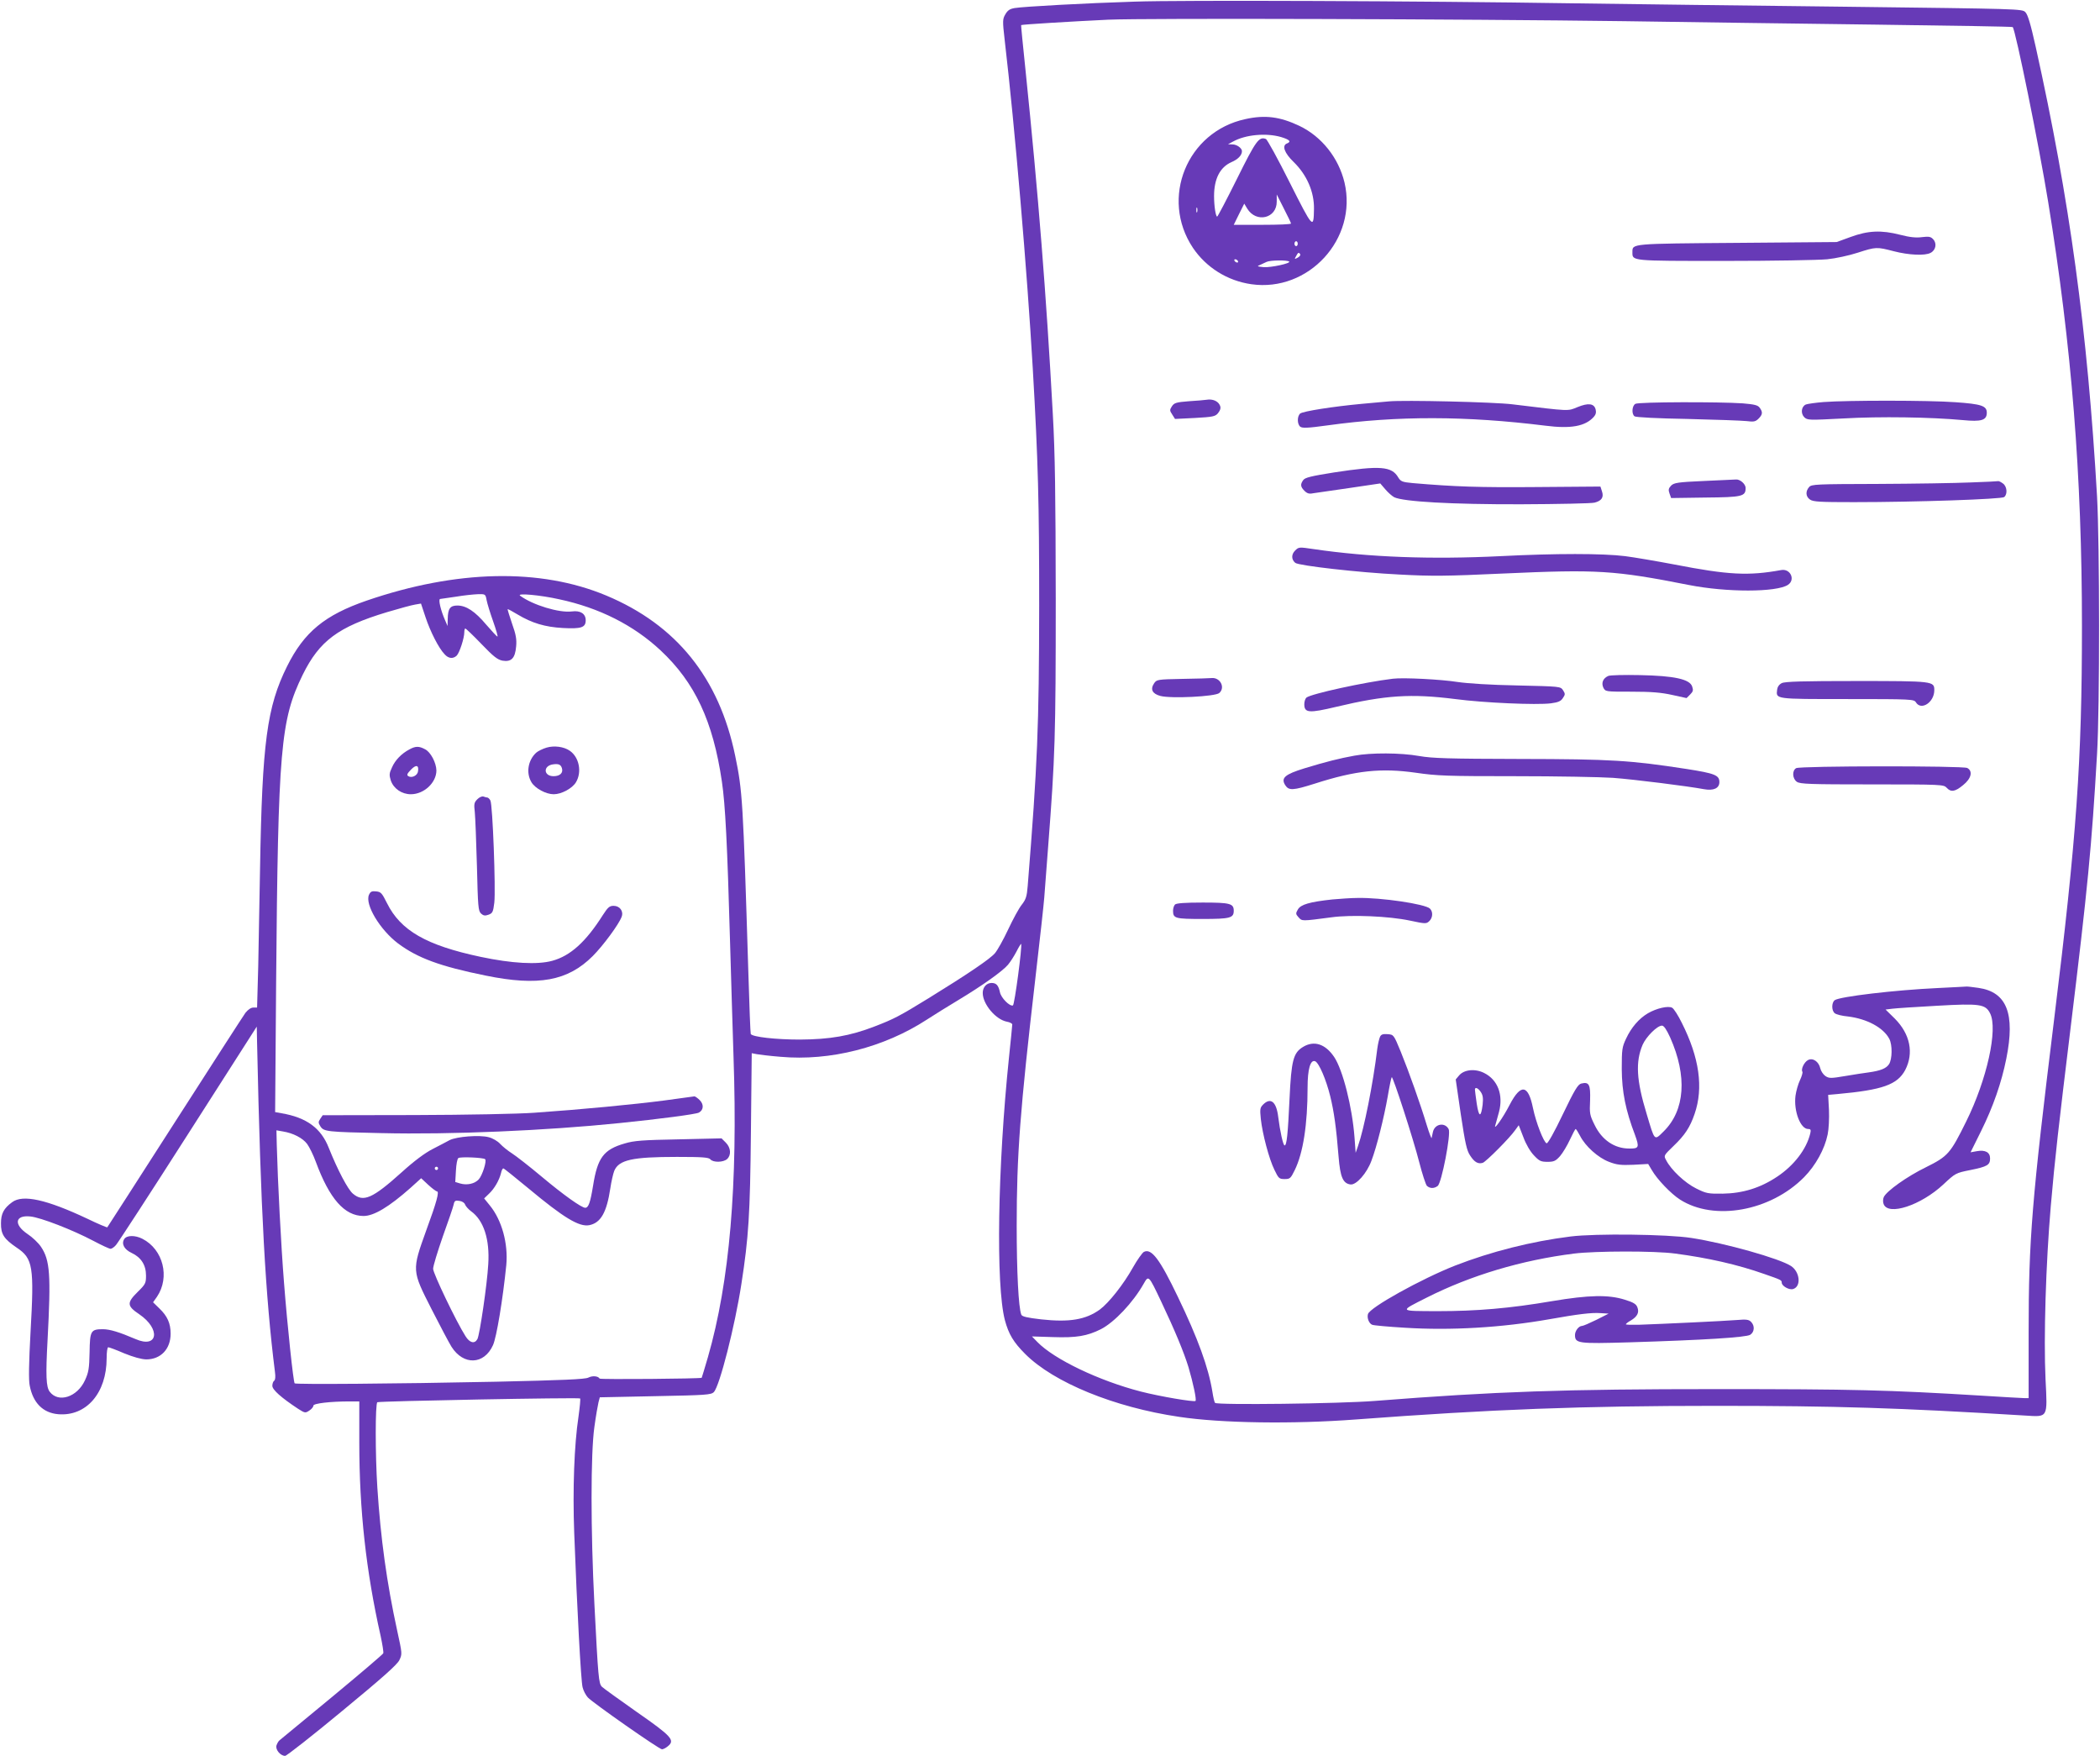 <?xml version="1.0" standalone="no"?>
<!DOCTYPE svg PUBLIC "-//W3C//DTD SVG 20010904//EN"
 "http://www.w3.org/TR/2001/REC-SVG-20010904/DTD/svg10.dtd">
<svg version="1.0" xmlns="http://www.w3.org/2000/svg"
 width="1280pt" height="1070pt" viewBox="0 0 1280 1070"
 preserveAspectRatio="xMidYMid meet">
<g transform="translate(0,1070) scale(0.1,-0.1)"
fill="#673ab7" stroke="none">
<path d="M6915 10690 c-294 -9 -676 -30 -730 -39 -30 -5 -43 -14 -57 -38 -17
-29 -18 -38 -4 -159 62 -530 137 -1411 171 -1999 33 -573 39 -812 39 -1445 -1
-742 -10 -964 -70 -1710 -5 -63 -11 -81 -36 -113 -17 -21 -54 -89 -83 -151
-29 -62 -65 -126 -80 -144 -29 -35 -168 -129 -405 -275 -179 -110 -212 -127
-329 -172 -150 -58 -273 -79 -456 -80 -146 0 -289 16 -299 34 -2 3 -9 177 -15
386 -32 1036 -35 1094 -80 1310 -98 474 -358 797 -786 976 -402 168 -912 157
-1460 -31 -255 -88 -381 -191 -485 -400 -123 -247 -152 -465 -165 -1235 -3
-187 -8 -454 -11 -592 l-7 -253 -23 0 c-14 0 -32 -12 -48 -32 -13 -18 -207
-319 -431 -668 -224 -349 -409 -637 -411 -639 -2 -2 -57 21 -121 52 -248 117
-394 150 -459 101 -51 -37 -68 -70 -68 -128 -1 -67 18 -96 96 -149 99 -66 107
-115 84 -517 -10 -182 -12 -291 -5 -323 20 -106 81 -167 174 -175 171 -14 295
129 295 341 0 37 4 67 10 67 5 0 49 -16 97 -37 57 -23 104 -36 134 -37 89 0
149 63 149 157 0 63 -20 107 -68 153 l-39 38 24 34 c80 119 38 288 -89 353
-45 23 -96 22 -111 -2 -18 -29 0 -63 45 -84 58 -27 88 -74 88 -138 0 -46 -3
-53 -50 -99 -68 -67 -67 -86 9 -137 132 -90 114 -211 -23 -151 -98 42 -156 60
-199 60 -74 0 -79 -10 -81 -141 -2 -99 -6 -122 -28 -170 -47 -103 -162 -140
-215 -70 -22 29 -25 97 -13 317 21 396 15 484 -40 566 -16 24 -53 59 -82 78
-86 58 -77 117 17 107 63 -6 258 -82 383 -148 51 -27 98 -49 106 -49 7 0 22
10 33 23 11 12 209 316 439 676 l419 655 2 -100 c22 -1028 51 -1544 109 -2005
4 -29 2 -49 -5 -53 -6 -4 -11 -18 -11 -31 0 -24 54 -72 157 -140 41 -26 44
-27 68 -11 14 9 25 22 25 30 0 14 104 26 223 26 l57 0 0 -252 c0 -408 41 -782
130 -1177 11 -52 19 -100 16 -106 -2 -6 -143 -126 -312 -266 -169 -140 -313
-258 -320 -264 -7 -5 -15 -20 -19 -32 -7 -25 24 -63 53 -63 9 0 166 123 347
273 245 202 335 282 349 310 18 38 18 38 -13 180 -64 293 -101 564 -121 872
-13 203 -13 512 0 520 12 7 1228 30 1236 23 3 -3 -2 -53 -10 -111 -26 -171
-36 -443 -26 -709 17 -456 41 -903 51 -940 5 -21 20 -49 32 -62 29 -32 435
-316 452 -316 7 0 23 8 35 18 46 37 26 60 -188 209 -108 76 -204 145 -213 154
-20 20 -23 55 -46 504 -23 447 -23 920 0 1080 9 66 21 134 25 150 l8 30 339 7
c308 6 340 8 356 25 35 35 129 404 168 659 44 283 53 423 58 923 l5 483 31 -6
c17 -3 82 -11 145 -16 302 -27 631 57 892 227 41 27 127 80 190 118 148 89
270 176 304 216 15 18 38 54 52 81 14 28 27 48 28 46 8 -10 -40 -372 -50 -375
-20 -7 -72 46 -79 80 -9 42 -22 57 -51 57 -31 0 -54 -26 -54 -61 0 -68 79
-162 147 -175 18 -3 33 -11 33 -17 0 -6 -9 -96 -20 -201 -69 -665 -81 -1386
-25 -1601 23 -85 52 -134 124 -206 174 -174 543 -325 938 -383 257 -39 696
-45 1078 -16 828 62 1376 83 2195 83 727 0 1114 -12 1881 -59 144 -9 139 -18
127 221 -12 255 2 706 32 1055 25 290 48 489 120 1080 105 861 129 1106 162
1675 17 288 16 1279 0 1570 -58 1009 -167 1809 -374 2740 -31 139 -48 196 -63
211 -20 20 -31 20 -1095 33 -591 7 -1347 16 -1680 21 -891 14 -2379 20 -2655
10z m2985 -119 c382 -6 1071 -15 1529 -21 459 -6 837 -12 839 -15 17 -17 161
-725 216 -1065 143 -880 206 -1667 206 -2585 0 -823 -32 -1280 -170 -2400
-135 -1096 -155 -1339 -155 -1902 l0 -403 -25 0 c-14 0 -131 7 -260 15 -574
35 -788 40 -1615 40 -928 0 -1345 -14 -2085 -72 -213 -17 -961 -26 -974 -12
-4 4 -11 34 -16 67 -24 149 -89 327 -210 578 -111 232 -162 299 -208 275 -10
-6 -40 -48 -66 -94 -58 -104 -147 -216 -202 -257 -86 -62 -185 -79 -358 -60
-86 10 -117 17 -121 29 -17 43 -28 260 -28 541 0 431 20 701 114 1510 28 239
52 460 54 490 2 30 13 172 24 315 42 544 46 667 46 1505 -1 640 -4 883 -18
1130 -40 729 -88 1332 -166 2090 -16 151 -28 276 -27 277 3 4 320 23 531 33
229 10 2179 4 3145 -9z m-6934 -3528 c4 -21 22 -80 40 -130 18 -51 30 -93 26
-92 -4 0 -34 33 -68 72 -68 81 -122 117 -176 117 -44 0 -58 -18 -59 -82 l-1
-43 -15 35 c-27 61 -43 130 -30 130 7 1 50 7 97 14 47 8 106 14 132 15 47 1
47 1 54 -36z m443 5 c244 -52 453 -158 617 -311 210 -196 320 -432 374 -799
21 -141 33 -380 50 -983 6 -203 15 -516 21 -695 27 -781 -24 -1371 -156 -1830
-20 -68 -37 -125 -38 -126 -9 -6 -617 -11 -622 -5 -9 16 -44 19 -69 6 -19 -10
-157 -16 -563 -25 -619 -13 -1219 -17 -1227 -10 -8 9 -44 345 -65 615 -18 227
-38 611 -44 838 l-2 89 40 -7 c62 -10 120 -40 147 -76 14 -19 38 -68 53 -109
83 -225 175 -330 291 -330 63 0 155 55 287 172 l64 58 43 -40 c24 -22 48 -40
53 -40 16 0 -1 -64 -65 -238 -88 -245 -88 -243 32 -479 52 -102 107 -206 122
-230 73 -115 199 -110 253 10 22 49 60 280 81 488 12 131 -27 274 -101 364
l-34 42 30 29 c33 31 62 82 73 126 3 16 10 28 14 28 4 0 72 -55 152 -121 216
-180 310 -237 372 -225 70 14 106 78 128 224 6 41 17 89 24 107 28 67 110 85
382 85 158 0 194 -3 204 -15 17 -20 79 -19 102 2 26 24 23 69 -8 100 l-26 26
-261 -6 c-219 -4 -273 -8 -329 -25 -129 -37 -166 -87 -193 -257 -17 -104 -28
-135 -48 -135 -22 0 -131 77 -267 191 -74 62 -155 125 -180 141 -24 15 -56 41
-71 57 -15 17 -46 35 -70 41 -56 15 -196 4 -239 -18 -17 -9 -63 -34 -103 -54
-47 -24 -113 -73 -189 -142 -178 -160 -233 -184 -297 -130 -31 26 -93 144
-147 279 -47 120 -135 185 -288 211 l-39 7 6 786 c12 1431 27 1603 162 1879
102 207 216 292 515 382 74 22 151 43 171 46 l35 6 28 -84 c29 -87 80 -188
116 -225 24 -27 52 -29 74 -8 17 18 46 106 46 142 0 13 3 23 6 23 4 0 48 -42
98 -94 74 -77 98 -96 129 -102 54 -9 77 15 83 87 4 43 -1 72 -25 139 -16 47
-28 86 -27 88 2 1 29 -13 60 -32 88 -53 168 -77 277 -83 112 -6 139 3 139 47
0 40 -32 61 -84 54 -77 -10 -239 39 -316 96 -22 17 123 4 239 -22z m-452
-3412 c11 -11 -17 -99 -39 -123 -25 -27 -71 -37 -113 -25 l-30 9 4 69 c2 38 8
73 15 77 13 9 153 3 163 -7z m-287 -56 c0 -5 -4 -10 -10 -10 -5 0 -10 5 -10
10 0 6 5 10 10 10 6 0 10 -4 10 -10z m165 -221 c4 -10 20 -28 36 -40 77 -55
115 -171 105 -324 -7 -123 -52 -428 -66 -455 -17 -31 -47 -24 -73 18 -56 88
-197 382 -197 410 0 17 27 105 59 197 33 92 63 179 66 194 5 24 10 27 35 23
17 -2 32 -12 35 -23z m4242 -589 c84 -177 139 -310 167 -401 29 -99 50 -198
43 -206 -9 -8 -216 27 -333 57 -256 66 -529 197 -631 302 l-33 34 127 -4 c143
-5 209 6 293 48 82 42 196 162 261 277 30 53 30 53 106 -107z"/>
<path d="M7590 9974 c-355 -77 -520 -482 -319 -784 81 -120 210 -201 356 -222
349 -50 649 277 568 620 -36 150 -139 280 -275 345 -118 56 -209 68 -330 41z
m218 -109 c53 -16 64 -28 37 -39 -33 -12 -17 -58 40 -113 81 -79 126 -183 124
-287 -2 -124 -6 -120 -147 160 -72 144 -138 264 -146 267 -42 16 -60 -8 -176
-242 -63 -127 -118 -231 -121 -231 -9 0 -19 65 -19 125 0 105 36 176 106 207
40 17 64 42 64 67 0 18 -31 41 -58 41 l-27 1 30 16 c77 43 203 54 293 28z m61
-527 c1 -5 -78 -8 -174 -8 l-175 0 32 65 32 64 18 -30 c55 -90 181 -60 180 43
l0 43 43 -85 c24 -47 44 -88 44 -92z m-572 70 c-3 -7 -5 -2 -5 12 0 14 2 19 5
13 2 -7 2 -19 0 -25z m613 -193 c0 -8 -4 -15 -10 -15 -5 0 -10 7 -10 15 0 8 5
15 10 15 6 0 10 -7 10 -15z m15 -64 c3 -6 -4 -15 -15 -21 -20 -11 -21 -10 -10
9 12 23 16 25 25 12z m-380 -41 c3 -5 2 -10 -4 -10 -5 0 -13 5 -16 10 -3 6 -2
10 4 10 5 0 13 -4 16 -10z m313 -4 c10 -11 -111 -37 -155 -34 -36 3 -43 6 -28
11 11 5 31 14 45 21 22 11 127 12 138 2z"/>
<path d="M11280 9256 l-85 -31 -606 -5 c-650 -5 -639 -4 -639 -56 0 -55 -15
-54 563 -54 293 0 573 5 624 10 51 5 134 23 186 40 112 36 116 36 220 9 93
-24 191 -28 224 -10 32 16 40 57 17 82 -15 17 -26 19 -69 14 -35 -5 -74 -1
-132 14 -116 30 -197 26 -303 -13z"/>
<path d="M7355 8264 c-11 -2 -60 -6 -108 -9 -78 -6 -90 -10 -104 -31 -14 -22
-14 -26 2 -50 l17 -27 122 6 c107 6 123 9 139 28 20 25 21 40 5 61 -15 18 -43
27 -73 22z"/>
<path d="M8465 8254 c-22 -2 -96 -9 -165 -15 -173 -16 -358 -45 -375 -59 -19
-16 -19 -64 0 -80 12 -10 45 -9 168 8 424 59 843 58 1326 -2 156 -20 243 -4
295 53 13 14 16 28 12 45 -9 38 -45 42 -111 15 -61 -25 -41 -26 -395 17 -109
14 -666 27 -755 18z"/>
<path d="M11115 8250 c-49 -4 -98 -11 -108 -15 -27 -12 -33 -53 -10 -77 20
-19 26 -19 239 -8 222 13 534 8 728 -10 113 -11 146 -1 146 45 0 42 -33 53
-192 64 -160 12 -659 12 -803 1z"/>
<path d="M9968 8239 c-21 -12 -24 -62 -5 -76 7 -6 143 -13 322 -16 171 -4 333
-10 361 -13 44 -6 55 -3 73 15 25 25 26 40 7 66 -11 16 -32 21 -103 27 -143
10 -636 9 -655 -3z"/>
<path d="M8131 7821 c-138 -22 -176 -31 -187 -46 -19 -26 -18 -41 7 -66 16
-16 29 -20 52 -15 18 3 117 17 221 32 l189 28 31 -36 c17 -20 41 -41 54 -48
55 -27 348 -44 772 -43 228 1 430 5 449 10 44 11 58 33 45 70 l-9 28 -390 -3
c-348 -3 -496 2 -753 24 -65 6 -74 10 -89 34 -40 69 -110 74 -392 31z"/>
<path d="M10386 7769 c-160 -7 -182 -11 -200 -28 -16 -17 -18 -26 -10 -48 l10
-28 209 3 c225 2 245 7 245 58 0 25 -35 55 -60 52 -8 0 -96 -5 -194 -9z"/>
<path d="M12010 7760 c-91 -4 -345 -8 -566 -9 -375 -1 -402 -2 -417 -19 -23
-26 -21 -58 5 -76 19 -14 62 -16 268 -16 379 0 901 18 916 31 22 18 17 66 -8
83 -12 9 -25 15 -28 14 -3 -1 -79 -5 -170 -8z"/>
<path d="M7894 7345 c-24 -24 -23 -55 1 -75 21 -17 387 -59 633 -71 202 -11
287 -10 634 6 575 26 676 20 1133 -70 229 -45 532 -45 603 1 47 31 15 101 -42
90 -199 -36 -320 -30 -650 34 -111 21 -246 44 -301 51 -136 17 -424 17 -757 0
-426 -21 -802 -7 -1142 43 -88 13 -90 13 -112 -9z"/>
<path d="M9803 6581 c-32 -14 -44 -42 -30 -72 13 -24 13 -24 172 -24 121 0
181 -5 248 -20 l87 -19 22 22 c18 18 20 26 12 49 -15 44 -108 65 -319 69 -93
2 -180 0 -192 -5z"/>
<path d="M7208 6563 c-155 -3 -158 -4 -174 -28 -24 -36 -10 -63 39 -76 63 -17
335 -4 359 18 38 34 5 96 -47 91 -11 -1 -91 -4 -177 -5z"/>
<path d="M8490 6564 c-174 -21 -498 -92 -527 -115 -7 -6 -13 -24 -13 -40 0
-54 28 -56 196 -16 298 71 455 81 724 47 174 -23 495 -37 583 -26 45 6 61 13
73 32 15 22 15 26 1 48 -16 23 -16 23 -279 29 -163 3 -301 12 -363 21 -101 16
-331 28 -395 20z"/>
<path d="M10860 6537 c-16 -8 -26 -23 -28 -40 -7 -58 -16 -57 427 -57 395 0
407 -1 419 -20 32 -52 112 0 112 74 0 55 -5 56 -475 56 -325 0 -436 -3 -455
-13z"/>
<path d="M8255 6095 c-89 -16 -173 -37 -304 -77 -120 -37 -145 -59 -117 -103
22 -34 48 -32 181 10 249 80 403 96 615 66 130 -19 191 -21 605 -21 254 0 522
-5 596 -10 133 -10 458 -51 554 -69 59 -11 95 5 95 43 0 42 -27 53 -200 80
-345 53 -456 60 -1015 61 -437 1 -535 4 -615 18 -112 20 -294 21 -395 2z"/>
<path d="M10948 6019 c-26 -15 -23 -64 4 -83 20 -14 80 -16 459 -16 423 0 436
-1 454 -20 26 -29 52 -25 101 16 50 40 60 85 25 104 -27 14 -1019 13 -1043 -1z"/>
<path d="M8122 5219 c-140 -15 -194 -31 -211 -61 -14 -24 -14 -28 4 -48 22
-24 17 -24 200 0 122 17 352 7 479 -20 93 -20 100 -20 117 -4 22 20 25 57 5
77 -28 28 -298 68 -441 65 -38 0 -107 -5 -153 -9z"/>
<path d="M7162 5188 c-7 -7 -12 -24 -12 -38 0 -47 13 -50 181 -50 167 0 189 6
189 50 0 44 -22 50 -189 50 -109 0 -161 -4 -169 -12z"/>
<path d="M11811 4679 c-260 -12 -598 -52 -628 -74 -20 -15 -20 -65 1 -80 9 -7
44 -16 78 -19 117 -14 218 -68 254 -137 19 -37 18 -123 -2 -154 -17 -26 -52
-40 -124 -50 -25 -3 -89 -13 -142 -22 -89 -15 -99 -15 -122 0 -13 9 -27 30
-31 47 -9 41 -46 66 -75 50 -23 -12 -44 -56 -34 -71 3 -5 -4 -29 -15 -52 -11
-23 -23 -65 -27 -94 -12 -93 30 -203 77 -203 16 0 18 -5 13 -27 -23 -96 -99
-195 -201 -263 -103 -69 -210 -102 -333 -104 -89 -1 -100 1 -162 32 -67 33
-153 113 -183 173 -15 27 -14 28 46 86 68 65 100 113 128 195 55 159 29 343
-78 555 -22 45 -49 87 -59 92 -24 13 -95 -3 -148 -34 -54 -32 -101 -86 -133
-155 -24 -51 -26 -65 -26 -185 1 -138 23 -250 81 -402 27 -75 24 -83 -36 -82
-89 0 -166 52 -210 143 -30 60 -32 70 -28 151 3 96 -6 114 -54 102 -20 -5 -40
-37 -112 -187 -52 -109 -92 -180 -99 -177 -18 6 -65 127 -83 214 -29 144 -74
151 -142 21 -42 -82 -102 -165 -87 -123 3 11 13 47 22 80 27 103 -8 195 -90
236 -54 28 -122 22 -153 -14 l-21 -25 31 -213 c27 -178 36 -220 57 -251 26
-40 48 -53 77 -44 20 7 165 152 198 200 l21 29 28 -72 c16 -44 42 -88 65 -112
32 -34 42 -39 82 -39 40 0 50 5 77 35 17 20 44 65 60 100 17 36 32 65 35 65 3
0 15 -19 27 -42 32 -63 110 -133 176 -158 49 -19 73 -21 149 -18 l90 5 22 -37
c32 -56 116 -144 172 -180 208 -133 551 -71 756 136 71 72 126 172 144 261 7
33 10 97 8 149 l-5 92 56 5 c276 25 366 57 414 147 53 103 30 218 -63 312
l-57 56 41 5 c23 3 145 11 272 18 261 15 296 10 324 -46 49 -96 -19 -404 -146
-660 -96 -194 -110 -211 -245 -278 -115 -56 -240 -145 -257 -182 -5 -11 -6
-30 -1 -42 27 -74 227 -9 365 120 73 68 74 69 164 87 104 21 120 31 120 71 0
37 -29 53 -80 44 l-39 -7 64 129 c73 147 125 296 154 442 55 274 3 406 -170
431 -35 5 -68 9 -74 8 -5 0 -84 -5 -174 -9z m-1631 -301 c105 -236 91 -444
-40 -573 -58 -57 -53 -61 -103 106 -63 206 -69 318 -25 422 22 50 89 117 118
117 12 0 28 -24 50 -72z m-1154 -333 c13 -19 15 -38 11 -77 -10 -80 -23 -78
-36 7 -6 42 -11 80 -11 85 0 18 20 10 36 -15z"/>
<path d="M8412 4383 c-5 -10 -13 -43 -17 -73 -26 -216 -81 -490 -118 -595
l-14 -40 -7 95 c-14 184 -71 410 -124 489 -54 80 -123 102 -190 61 -59 -36
-71 -81 -82 -316 -10 -215 -17 -284 -30 -284 -9 0 -28 86 -39 174 -11 92 -46
121 -92 75 -19 -19 -20 -28 -14 -88 10 -91 50 -243 83 -310 25 -52 29 -56 62
-56 33 0 37 4 62 55 51 104 78 278 78 503 0 111 17 171 46 160 23 -9 67 -111
92 -213 23 -93 37 -193 51 -369 10 -125 27 -163 73 -169 35 -4 99 68 127 144
32 83 77 264 100 395 10 60 21 112 24 115 7 7 132 -378 168 -520 18 -70 39
-134 46 -142 18 -17 44 -18 66 -1 24 17 82 318 67 346 -23 44 -85 33 -96 -17
-3 -15 -7 -31 -8 -37 -1 -5 -15 31 -30 80 -38 126 -108 323 -158 446 -43 104
-43 104 -80 107 -27 2 -39 -1 -46 -15z"/>
<path d="M9573 3165 c-240 -30 -484 -92 -703 -177 -206 -81 -522 -256 -532
-296 -7 -24 7 -58 26 -65 9 -4 98 -12 199 -18 280 -18 594 1 882 52 174 31
256 41 310 37 l50 -3 -75 -38 c-41 -20 -80 -37 -87 -37 -20 0 -43 -30 -43 -55
0 -52 19 -54 330 -45 456 14 712 30 738 46 26 17 29 55 5 79 -14 14 -29 16
-87 11 -72 -6 -456 -24 -599 -29 -42 -1 -77 0 -77 3 0 3 13 14 30 23 40 24 53
49 40 81 -7 19 -24 30 -77 46 -99 31 -217 29 -443 -9 -258 -44 -459 -61 -699
-61 -237 1 -234 -3 -66 82 269 136 580 229 900 269 129 16 493 17 615 0 199
-26 381 -67 545 -125 101 -35 105 -37 105 -52 0 -21 46 -47 70 -39 50 16 41
104 -13 140 -70 46 -400 139 -607 171 -147 23 -585 28 -737 9z"/>
<path d="M3331 6144 c-23 -7 -52 -21 -63 -31 -50 -46 -63 -124 -28 -181 23
-37 88 -72 135 -72 47 0 112 35 135 72 38 62 21 153 -37 193 -36 25 -95 33
-142 19z m94 -125 c9 -29 -12 -49 -51 -49 -61 0 -65 63 -4 72 35 5 48 -1 55
-23z"/>
<path d="M2495 6133 c-47 -25 -86 -64 -106 -110 -17 -36 -17 -46 -7 -79 17
-50 67 -84 122 -84 81 0 156 71 156 145 -1 47 -35 112 -69 129 -37 20 -58 20
-96 -1z m53 -133 c-3 -26 -38 -43 -59 -30 -11 7 -8 15 16 40 31 32 49 28 43
-10z"/>
<path d="M2910 5830 c-20 -20 -22 -29 -16 -79 3 -31 9 -179 13 -328 6 -249 8
-274 25 -290 14 -13 25 -15 46 -7 24 9 28 16 35 74 9 80 -10 597 -24 622 -5
10 -14 18 -19 18 -4 0 -15 3 -23 6 -9 3 -25 -4 -37 -16z"/>
<path d="M2249 5247 c-26 -58 67 -213 177 -296 119 -89 257 -140 534 -196 322
-66 501 -33 653 119 63 63 159 193 176 239 13 34 -11 67 -49 67 -25 0 -35 -9
-66 -57 -104 -164 -198 -248 -308 -278 -91 -25 -247 -16 -436 24 -331 70 -488
160 -571 327 -31 62 -37 69 -66 72 -27 3 -35 -1 -44 -21z"/>
<path d="M4050 3994 c-183 -24 -506 -55 -795 -75 -98 -7 -406 -13 -729 -14
l-559 -1 -15 -22 c-13 -19 -12 -25 1 -46 21 -32 39 -34 372 -41 419 -10 1002
15 1450 61 246 25 467 54 485 64 29 16 31 50 5 76 -13 13 -28 23 -32 23 -4 -1
-87 -12 -183 -25z"/>
</g>
</svg>
